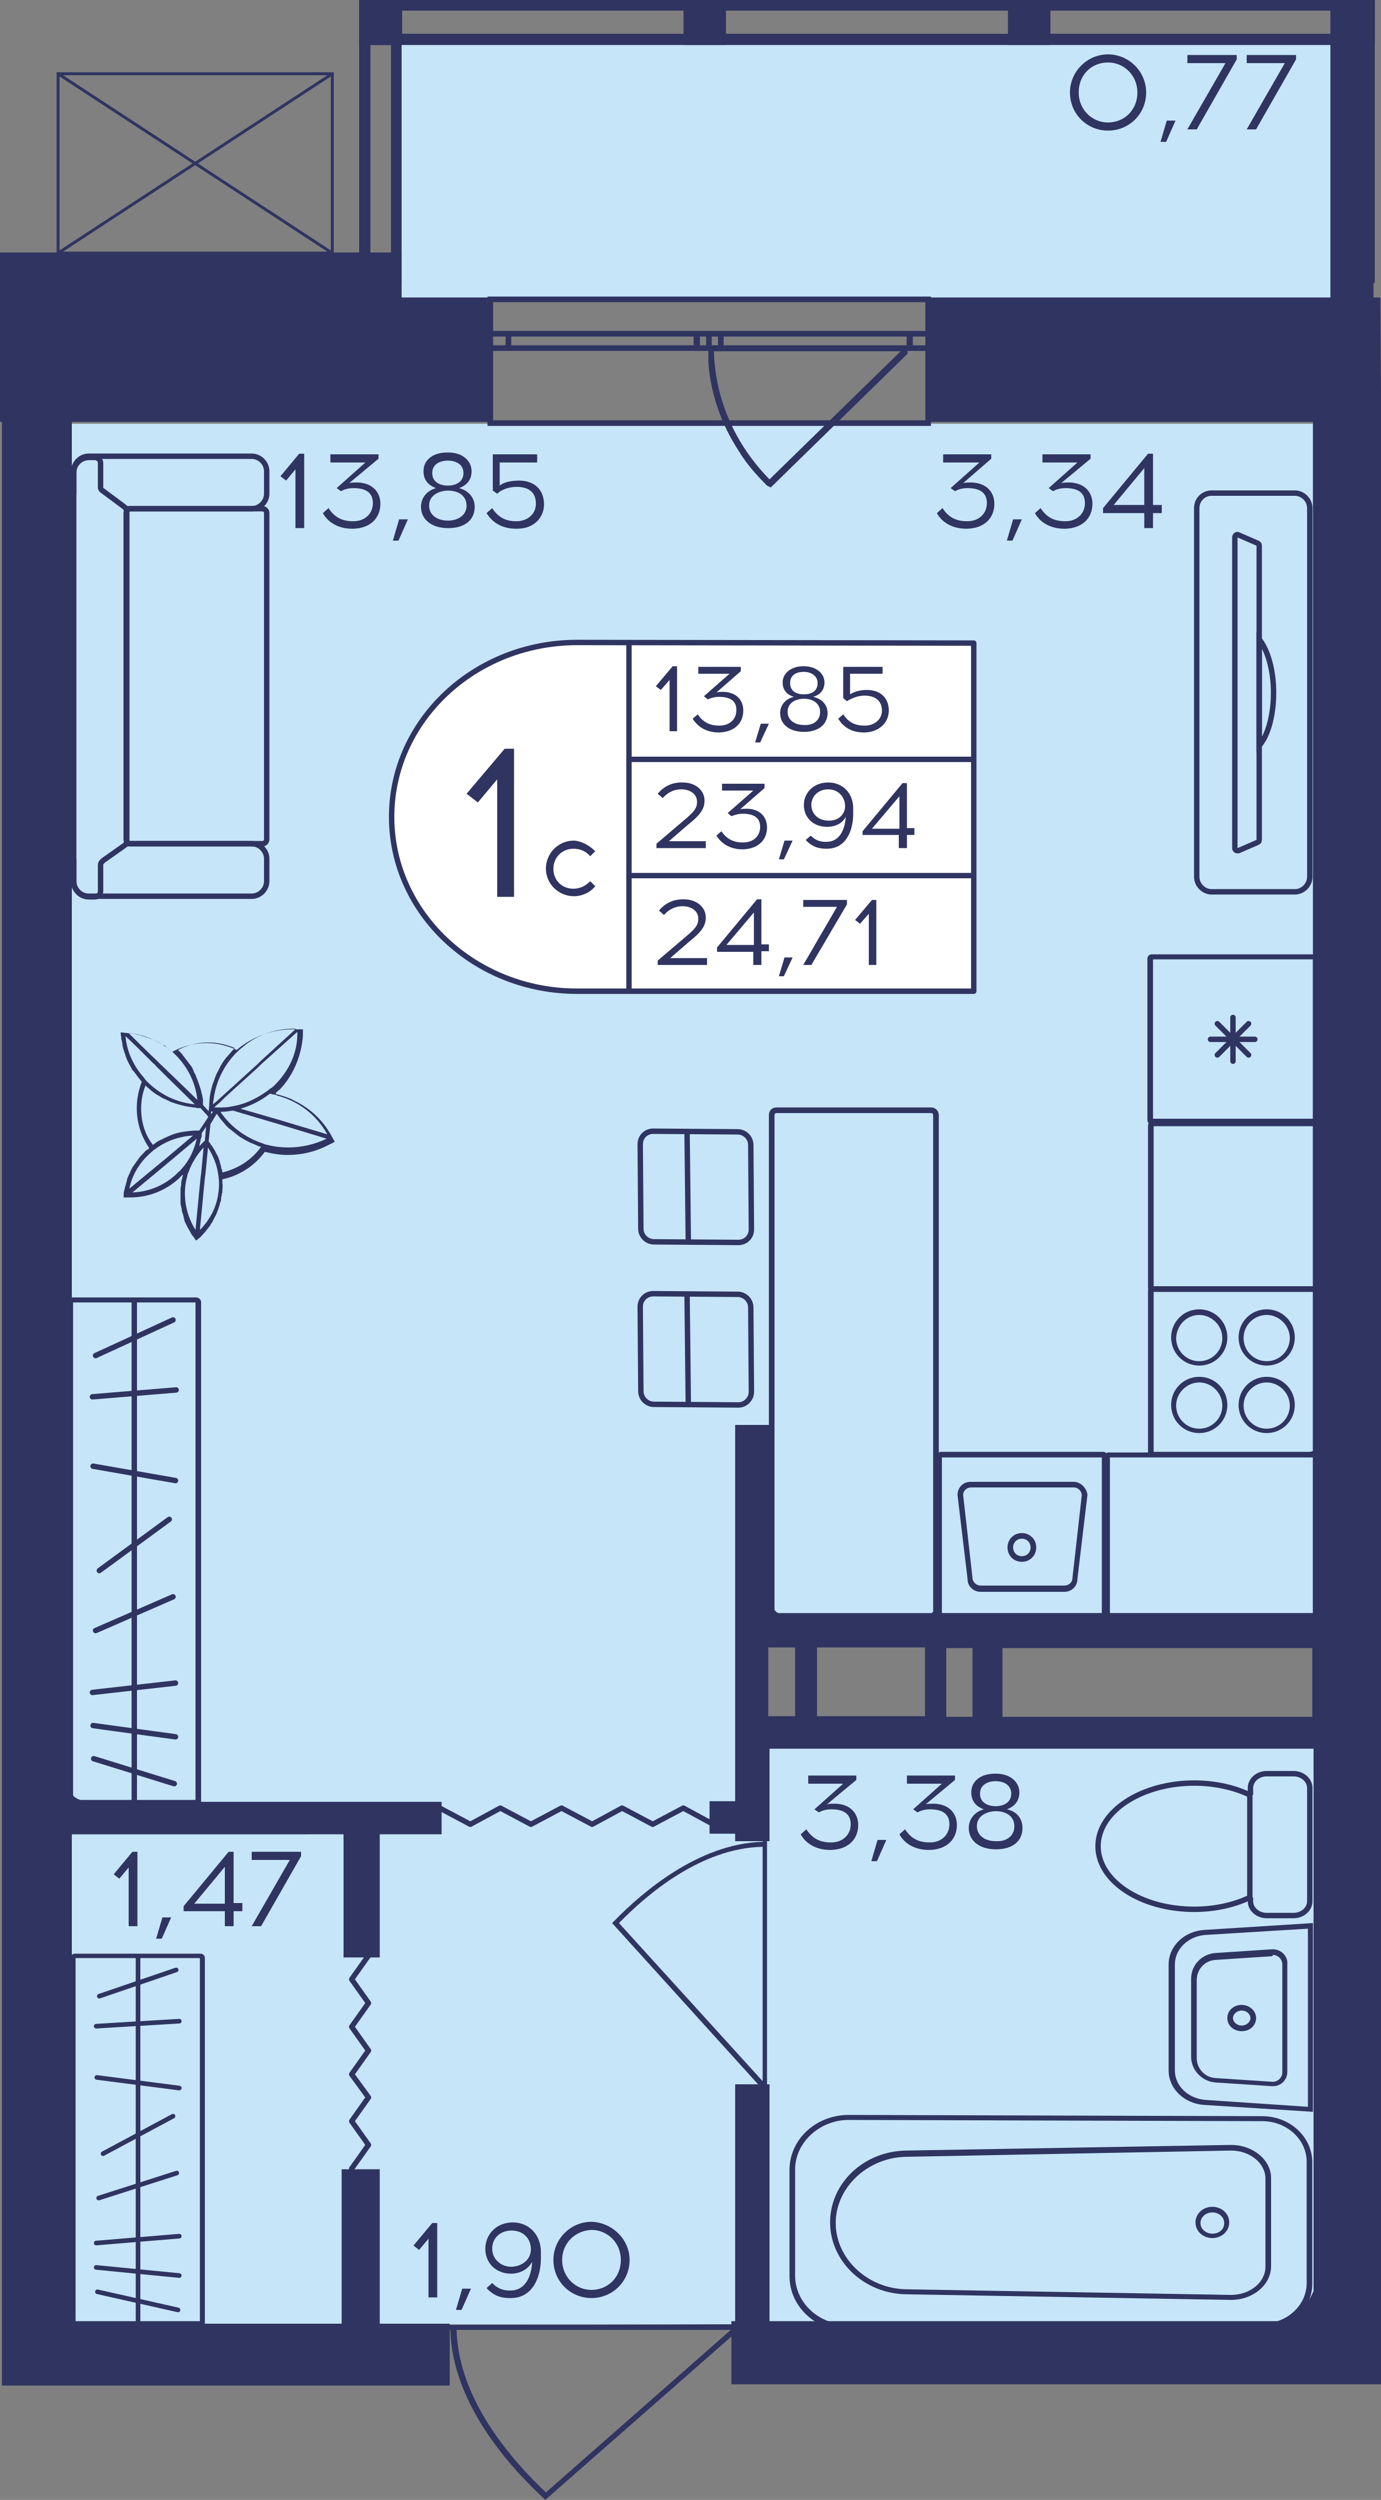 <?xml version="1.0" encoding="utf-8"?>
<!-- Generator: Adobe Illustrator 22.1.0, SVG Export Plug-In . SVG Version: 6.00 Build 0)  -->
<svg version="1.1" id="Слой_1" xmlns="http://www.w3.org/2000/svg" xmlns:xlink="http://www.w3.org/1999/xlink" x="0px" y="0px"
	 viewBox="0 0 221.1 400" style="enable-background:new 0 0 221.1 400;" xml:space="preserve">
<rect x="0" y="0" width="221.1" height="400" fill="#808080" stroke="none"/>
<rect x="63.3" y="6.4" style="fill:#C7E5F8;" width="152.5" height="41.5"/>
<path style="fill:#C7E5F8;" d="M2.2,67.8h209.1c0,64,0,128,0,192.1c-30.3,0.3-60.6,0.5-90.9,0.8c0,6.1,0,12.1,0,18.2
	c30.3-0.6,60.6-1.3,90.9-1.9c0,31.6,0,63.2,0,94.9c-69.7,0-139.4,0-209.1,0V67.8z"/>
<g>
	
		<rect x="213.3" y="0" transform="matrix(-1 -3.219960e-07 3.219960e-07 -1 433.419 7.19)" style="fill:#2F3461;" width="6.8" height="7.2"/>
	
		<rect x="57.5" y="0" transform="matrix(-1 -3.219960e-07 3.219960e-07 -1 121.883 7.19)" style="fill:#2F3461;" width="6.8" height="7.2"/>
	
		<rect x="109.5" y="0" transform="matrix(-1 -3.219960e-07 3.219960e-07 -1 225.728 7.19)" style="fill:#2F3461;" width="6.8" height="7.2"/>
	
		<rect x="161.4" y="0" transform="matrix(-1 -3.219965e-07 3.219965e-07 -1 329.574 7.19)" style="fill:#2F3461;" width="6.8" height="7.2"/>
	<g>
		<path style="fill:#2F3461;" d="M215,1.7l3.3,0l0,41.9l-3.3,0L215,1.7 M213.3,0l0,45.3l6.8,0l0-45.3L213.3,0L213.3,0z"/>
	</g>
	<g>
		<path style="fill:#2F3461;" d="M62.6,1.7l0,41.9h-3.3V1.7H62.6 M64.3,0h-6.8l0,45.3h6.8L64.3,0L64.3,0z"/>
	</g>
	<g>
		<path style="fill:#2F3461;" d="M59.3,1.7l159.1,0v3.7l-159.1,0V1.7 M57.5,0v7.2l162.6,0V0L57.5,0L57.5,0z"/>
	</g>
</g>
<g>
	<path style="fill:none;stroke:#2F3461;stroke-width:0.896;stroke-miterlimit:10;" d="M78.5,47.9h70.1v19.8H78.5V47.9z M148.6,47.9
		H78.5 M148.6,67.7H78.5 M148.6,53.4h-2.9v2.3h2.9V53.4z M113.5,55.7h1.9v-2.3h-1.9V55.7z M145.6,53.4l-30.2,0v2.3h30.2V53.4z
		 M113.5,53.4h-2v2.3h2V53.4z M78.5,55.7h2.9v-2.3h-2.9V55.7z M111.5,53.4H81.4v2.3l30.2,0V53.4z M148.6,53.4h-2.9 M145.6,53.4v2.3
		 M145.6,55.7h2.9 M113.5,55.7h1.9 M115.4,55.7v-2.3 M115.4,53.4h-1.9 M145.6,53.4l-30.2,0 M115.4,55.7h30.2 M113.5,53.4h-2
		 M111.5,53.4v2.3 M111.5,55.7h2 M78.5,55.7h2.9 M81.4,55.7v-2.3 M81.4,53.4h-2.9 M111.5,53.4H81.4 M81.4,55.7l30.2,0"/>
</g>
<path style="fill:#2F3461;" d="M122.8,77.7c-1.7-1.7-3.3-3.5-4.5-5.5c-4.6-7-4.9-13.6-4.9-14.9c0-0.8,0-1.5,0-2c0.3,0,0.6,0,0.9,0
	h30.9l0.1-0.1c0,0.5,0,1,0,1.4l-21.9,21.4L122.8,77.7z M144.2,56.2h-29.9c0.2,7.7,3.4,14.9,8.9,20.5L144.2,56.2z"/>
<g>
	<rect x="9.3" y="11.8" style="fill:none;stroke:#2F3461;stroke-width:0.471;stroke-miterlimit:10;" width="43.9" height="28.7"/>
	<line style="fill:none;stroke:#2F3461;stroke-width:0.471;stroke-miterlimit:10;" x1="9.3" y1="40.5" x2="53.2" y2="11.8"/>
	<line style="fill:none;stroke:#2F3461;stroke-width:0.471;stroke-miterlimit:10;" x1="9.3" y1="11.8" x2="53.2" y2="40.5"/>
</g>
<path style="fill:#2F3461;" d="M72,372c0,0.3,0,0.5,0,0.8h0.1c0.3,11.7,9.4,21.8,14.9,26.9l0.3,0.3l31-27.2h0.2c0-0.3,0-0.6,0-0.9
	C103,372,87.5,372,72,372z M117,372.8l-29.6,26c-5.4-5.1-14-14.8-14.3-26L117,372.8z"/>
<path style="fill:#2F3461;" d="M122.8,294.6c-0.2,0-0.4,0-0.7,0v0.1c-10.3,0.3-19.3,8.1-23.8,12.7l-0.3,0.3l24,26.5v0.2
	c0.3,0,0.5,0,0.8,0C122.8,321.1,122.8,307.8,122.8,294.6z M122.1,333l-23-25.3c4.5-4.6,13.1-12,23-12.2L122.1,333z"/>
<polyline style="fill:none;stroke:#2F3461;stroke-width:0.851;stroke-linecap:round;stroke-linejoin:round;stroke-miterlimit:10;" points="
	56.3,347 59,343.2 56.3,339.4 59,335.6 56.3,331.9 59,328.1 56.3,324.3 59,320.5 56.3,316.7 59,312.9 "/>
<polyline style="fill:none;stroke:#2F3461;stroke-width:0.851;stroke-linecap:round;stroke-linejoin:round;stroke-miterlimit:10;" points="
	114.2,291.9 109.4,289.3 104.5,291.9 99.6,289.3 94.8,291.9 89.9,289.3 85,291.9 80.1,289.3 75.3,291.9 70.4,289.3 "/>
<g>
	<g>
		<path style="fill:#2F3461;" d="M135.7,339.2l66.4,0.2c3.9,0,7.1,2.9,7.1,6.5v19.4c0,3.6-3.2,6.5-7.1,6.5l-66.4,0.2
			c-4.7-0.1-8.4-3.6-8.4-7.9v-17C127.3,342.9,131.1,339.3,135.7,339.2 M135.7,338.4c-5.2,0.1-9.3,4-9.3,8.8v17
			c0,4.8,4.1,8.7,9.3,8.8l66.4-0.2c4.4,0,8-3.3,8-7.4V346c0-4.1-3.6-7.4-8-7.4L135.7,338.4L135.7,338.4z"/>
	</g>
	<g>
		<path style="fill:#2F3461;" d="M197.1,344.1c3,0,5.5,2,5.5,4.5v14.1c0,2.5-2.5,4.5-5.5,4.5l-52-0.9c-6.2-0.1-11.3-4.9-11.3-10.6
			c0-5.7,5.1-10.5,11.3-10.6L197.1,344.1 M197.1,343.2l-52,0.9c-6.8,0.1-12.2,5.2-12.2,11.5v0c0,6.2,5.4,11.4,12.2,11.5l52,0.9
			c3.5,0,6.4-2.4,6.4-5.4v-14.1C203.5,345.6,200.6,343.2,197.1,343.2L197.1,343.2z"/>
	</g>
	<g>
		<path style="fill:#2F3461;" d="M194.1,354c1,0,1.9,0.7,1.9,1.7s-0.8,1.7-1.9,1.7c-1,0-1.9-0.7-1.9-1.7S193.1,354,194.1,354
			 M194.1,353.1c-1.5,0-2.7,1.1-2.7,2.5s1.2,2.5,2.7,2.5c1.5,0,2.7-1.1,2.7-2.5S195.6,353.1,194.1,353.1L194.1,353.1z"/>
	</g>
</g>
<g>
	<g>
		<path style="fill:#2F3461;" d="M198.8,321.7c0.8,0,1.4,0.6,1.4,1.2s-0.6,1.2-1.4,1.2s-1.4-0.6-1.4-1.2S198,321.7,198.8,321.7
			 M198.8,320.8c-1.3,0-2.3,0.9-2.3,2.1s1,2.1,2.3,2.1c1.3,0,2.3-0.9,2.3-2.1S200,320.8,198.8,320.8L198.8,320.8z"/>
	</g>
	<g>
		<path style="fill:#2F3461;" d="M209.4,308.6v28.5l-16.4-1.1c-2.7-0.2-4.9-2.2-4.9-4.7v-17c0-2.4,2.1-4.5,4.9-4.7L209.4,308.6
			 M210.2,307.7l-17.4,1.1c-3.2,0.2-5.7,2.6-5.7,5.5v17c0,2.9,2.5,5.3,5.7,5.5l17.4,1.1V307.7L210.2,307.7z"/>
	</g>
	<g>
		<path style="fill:#2F3461;" d="M203.8,312.8c0.8,0,1.5,0.7,1.5,1.5v17.3c0,0.8-0.7,1.5-1.5,1.5c0,0-0.1,0-0.1,0l-9.1-0.6
			c-1.7-0.1-3-1.5-3-3.2v-12.5c0-1.7,1.3-3.1,3-3.2l9.1-0.6C203.8,312.8,203.8,312.8,203.8,312.8 M203.8,311.9c-0.1,0-0.1,0-0.2,0
			l-9.1,0.6c-2.1,0.2-3.8,1.9-3.8,4.1v12.5c0,2.1,1.7,3.9,3.8,4.1l9.1,0.6c0.1,0,0.1,0,0.2,0c1.3,0,2.3-1,2.3-2.3v-17.3
			C206.2,313,205.1,311.9,203.8,311.9L203.8,311.9z"/>
	</g>
</g>
<g>
	<g>
		<path style="fill:none;stroke:#2F3461;stroke-width:0.865;stroke-miterlimit:10;" d="M200.2,303.6v0.6c0,1.3,1.2,2.3,2.6,2.3h4.3
			c1.4,0,2.6-1,2.6-2.3v-18.1c0-1.3-1.2-2.3-2.6-2.3h-4.3c-1.4,0-2.6,1-2.6,2.3v1.1"/>
	</g>
	<g>
		<path style="fill:none;stroke:#2F3461;stroke-width:0.865;stroke-miterlimit:10;" d="M175.8,295.4c0,5.6,6.9,10.1,15.4,10.1
			c3.3,0,6.4-0.7,8.9-1.9v-16.4c-2.5-1.2-5.6-1.9-8.9-1.9C182.8,285.3,175.8,289.8,175.8,295.4z"/>
	</g>
</g>
<g>
	<path style="fill:#2F3461;" d="M210.2,180.2v25.6h-25.5v-25.6H210.2 M210.3,179.4h-25.8c-0.4,0-0.7,0.3-0.7,0.7V206
		c0,0.4,0.3,0.7,0.7,0.7h25.8c0.4,0,0.7-0.3,0.7-0.7v-25.9C211,179.7,210.7,179.4,210.3,179.4L210.3,179.4z"/>
</g>
<g>
	<path style="fill:#2F3461;" d="M210.2,233.2v25.5h-32.5v-25.5H210.2 M210.4,232.4h-32.9c-0.4,0-0.7,0.3-0.7,0.7v25.9
		c0,0.4,0.3,0.7,0.7,0.7h32.9c0.4,0,0.7-0.3,0.7-0.7V233C211,232.7,210.7,232.4,210.4,232.4L210.4,232.4z"/>
</g>
<g>
	<path style="fill:#2F3461;" d="M149.1,178.1c0.2,0,0.3,0.2,0.3,0.3v80c0,0.2-0.2,0.3-0.3,0.3h-24.8c-0.2,0-0.3-0.2-0.3-0.3v-80
		c0-0.2,0.2-0.3,0.3-0.3H149.1 M149.1,177.2h-24.8c-0.7,0-1.2,0.5-1.2,1.2v80c0,0.7,0.5,1.2,1.2,1.2h24.8c0.7,0,1.2-0.5,1.2-1.2v-80
		C150.3,177.8,149.8,177.2,149.1,177.2L149.1,177.2z"/>
</g>
<g>
	<g>
		<path style="fill:#2F3461;" d="M176.4,233.2l0,25.5l-25.6,0l0-25.5H176.4 M176.6,232.3h-25.9c-0.4,0-0.7,0.3-0.7,0.7l0,25.8
			c0,0.4,0.3,0.7,0.7,0.7l25.9,0c0.4,0,0.7-0.3,0.7-0.7l0-25.8C177.3,232.6,177,232.3,176.6,232.3L176.6,232.3z"/>
	</g>
	<g>
		<path style="fill:#2F3461;" d="M171.9,238c0.7,0,1.2,0.5,1.3,1.2l-1.5,13.3l0,0v0c0,0.7-0.6,1.2-1.3,1.2h-13.4
			c-0.7,0-1.3-0.6-1.3-1.2v0l0,0l-1.5-13.3c0-0.7,0.6-1.2,1.3-1.2H171.9 M171.9,237.1h-16.5c-1.2,0-2.1,0.9-2.1,2.1l1.6,13.4
			c0,1.2,0.9,2.1,2.1,2.1h13.4c1.2,0,2.1-0.9,2.1-2.1l1.6-13.4C174,238.1,173,237.1,171.9,237.1L171.9,237.1z"/>
	</g>
	<g>
		<path style="fill:#2F3461;" d="M163.6,246.2c0.8,0,1.4,0.6,1.4,1.4s-0.6,1.4-1.4,1.4s-1.4-0.6-1.4-1.4S162.8,246.2,163.6,246.2
			 M163.6,245.3c-1.3,0-2.3,1-2.3,2.3c0,1.3,1,2.3,2.3,2.3c1.3,0,2.3-1,2.3-2.3C165.9,246.3,164.9,245.3,163.6,245.3L163.6,245.3z"
			/>
	</g>
</g>
<g>
	<g>
		<path style="fill:#2F3461;" d="M210.2,206.7v25.6h-25.5v-25.6H210.2 M210.3,205.8h-25.8c-0.4,0-0.7,0.3-0.7,0.7v25.9
			c0,0.4,0.3,0.7,0.7,0.7h25.8c0.4,0,0.7-0.3,0.7-0.7v-25.9C211,206.1,210.7,205.8,210.3,205.8L210.3,205.8z"/>
	</g>
	<g>
		<g>
			<path style="fill:#2F3461;" d="M202.8,210.4c2,0,3.7,1.7,3.7,3.7c0,2-1.6,3.7-3.7,3.7s-3.7-1.7-3.7-3.7
				C199.1,212,200.8,210.4,202.8,210.4 M202.8,209.5c-2.5,0-4.5,2-4.5,4.5s2,4.5,4.5,4.5s4.5-2,4.5-4.5S205.3,209.5,202.8,209.5
				L202.8,209.5z"/>
		</g>
		<g>
			<path style="fill:#2F3461;" d="M192,221.2c2,0,3.7,1.7,3.7,3.7s-1.6,3.7-3.7,3.7s-3.7-1.7-3.7-3.7S190,221.2,192,221.2
				 M192,220.3c-2.5,0-4.5,2-4.5,4.5s2,4.5,4.5,4.5c2.5,0,4.5-2,4.5-4.5S194.5,220.3,192,220.3L192,220.3z"/>
		</g>
		<g>
			<path style="fill:#2F3461;" d="M202.8,221.2c2,0,3.7,1.7,3.7,3.7s-1.6,3.7-3.7,3.7s-3.7-1.7-3.7-3.7S200.8,221.2,202.8,221.2
				 M202.8,220.3c-2.5,0-4.5,2-4.5,4.5s2,4.5,4.5,4.5s4.5-2,4.5-4.5S205.3,220.3,202.8,220.3L202.8,220.3z"/>
		</g>
		<g>
			<path style="fill:#2F3461;" d="M192,210.4c2,0,3.7,1.7,3.7,3.7c0,2-1.6,3.7-3.7,3.7s-3.7-1.7-3.7-3.7
				C188.4,212,190,210.4,192,210.4 M192,209.5c-2.5,0-4.5,2-4.5,4.5s2,4.5,4.5,4.5c2.5,0,4.5-2,4.5-4.5S194.5,209.5,192,209.5
				L192,209.5z"/>
		</g>
	</g>
</g>
<g>
	<g>
		<path style="fill:#2F3461;" d="M210.2,153.6V179h-25.6v-25.5H210.2 M210.3,152.7h-25.9c-0.4,0-0.7,0.3-0.7,0.7v25.8
			c0,0.4,0.3,0.7,0.7,0.7h25.9c0.4,0,0.7-0.3,0.7-0.7v-25.8C211,153,210.7,152.7,210.3,152.7L210.3,152.7z"/>
	</g>
	<g>
		
			<line style="fill:none;stroke:#2F3461;stroke-width:0.865;stroke-linecap:round;stroke-miterlimit:10;" x1="197.4" y1="169.8" x2="197.4" y2="162.8"/>
		
			<line style="fill:none;stroke:#2F3461;stroke-width:0.865;stroke-linecap:round;stroke-miterlimit:10;" x1="199.9" y1="168.8" x2="194.9" y2="163.8"/>
		
			<line style="fill:none;stroke:#2F3461;stroke-width:0.865;stroke-linecap:round;stroke-miterlimit:10;" x1="200.9" y1="166.3" x2="193.8" y2="166.3"/>
		
			<line style="fill:none;stroke:#2F3461;stroke-width:0.865;stroke-linecap:round;stroke-miterlimit:10;" x1="199.9" y1="163.8" x2="194.9" y2="168.8"/>
	</g>
</g>
<g>
	<path style="fill:none;stroke:#2F3461;stroke-width:0.865;stroke-miterlimit:10;" d="M207.3,78.9h-13.3c-1.4,0-2.4,1.1-2.4,2.4v59
		c0,1.3,1.1,2.4,2.4,2.4h13.3c1.3,0,2.4-1.1,2.4-2.4v-59C209.7,80,208.6,78.9,207.3,78.9z M201.6,134.4c0,0.2-0.1,0.3-0.3,0.4
		l-3,1.3c-0.3,0.1-0.6-0.1-0.6-0.4c0-2.1,0-8.7,0-16.4v-16.9c0-7.8,0-14.4,0-16.4c0-0.3,0.3-0.6,0.6-0.4l3,1.3
		c0.2,0.1,0.3,0.2,0.3,0.4V134.4z"/>
	<g>
		<path style="fill:none;stroke:#2F3461;stroke-width:0.865;stroke-miterlimit:10;" d="M203.9,110.8c0,3.7-0.9,6.9-2.3,8.5v-17
			C202.9,103.9,203.9,107.1,203.9,110.8z"/>
	</g>
</g>
<g>
	<path style="fill:none;stroke:#2F3461;stroke-width:0.865;stroke-miterlimit:10;" d="M11.8,137.4l0,3.6c0,1.3,1.1,2.4,2.4,2.4h1
		l25.1,0c1.3,0,2.4-1.1,2.4-2.4v-3.6c0-1.3-1.1-2.4-2.4-2.4H20.1"/>
	<path style="fill:none;stroke:#2F3461;stroke-width:0.865;stroke-miterlimit:10;" d="M11.8,79l0-3.6c0-1.3,1.1-2.4,2.4-2.4h1
		l25.1,0c1.3,0,2.4,1.1,2.4,2.4V79c0,1.3-1.1,2.4-2.4,2.4l-20.1,0"/>
	<path style="fill:none;stroke:#2F3461;stroke-width:0.865;stroke-miterlimit:10;" d="M42.7,82.1l0,52.2c0,0.4-0.3,0.7-0.7,0.7H20.9
		c-0.4,0-0.7-0.3-0.7-0.7l0-52.2c0-0.4,0.3-0.7,0.7-0.7l21.1,0C42.4,81.4,42.7,81.7,42.7,82.1z"/>
	<path style="fill:none;stroke:#2F3461;stroke-width:0.865;stroke-miterlimit:10;" d="M16.4,78.5l3.5,2.6c0.2,0.2,0.4,0.4,0.4,0.7
		l0,52.8c0,0.3-0.1,0.5-0.4,0.7l-3.4,2.4c-0.2,0.2-0.4,0.4-0.4,0.7l0,4.2c0,0.5-0.4,0.9-0.9,0.9h-1c-1.3,0-2.4-1.1-2.4-2.4l0-65.5
		c0-1.3,1.1-2.4,2.4-2.4h1c0.5,0,0.9,0.4,0.9,0.9l0,4C16.1,78.1,16.2,78.4,16.4,78.5z"/>
</g>
<path style="fill:#2F3461;" d="M19.4,165.9c0,0.2,0,0.4,0.1,0.6c0,0.2,0.1,0.4,0.1,0.6c0,0,0,0.1,0,0.1c0,0.2,0.1,0.3,0.1,0.5
	c0.1,0.3,0.2,0.6,0.3,0.9c0.1,0.2,0.1,0.4,0.2,0.6c0.1,0.2,0.1,0.3,0.2,0.5c0.1,0.2,0.2,0.4,0.3,0.6c0.2,0.3,0.3,0.6,0.5,0.9
	c0,0.1,0.1,0.1,0.2,0.2c0.1,0.1,0.2,0.3,0.3,0.4c0.1,0.1,0.2,0.3,0.3,0.4c0.2,0.3,0.5,0.6,0.7,0.9c-0.5,1.3-0.8,2.7-0.8,4.2
	c0,2.4,0.7,4.5,2,6.4c0,0-0.1,0-0.1,0.1c0,0,0,0.1-0.1,0.1c-0.1,0-0.1,0.1-0.2,0.1c-0.3,0.2-0.5,0.5-0.8,0.8
	c-0.2,0.2-0.4,0.4-0.5,0.6c0,0,0,0,0,0c-0.1,0.1-0.2,0.3-0.3,0.4c-0.2,0.3-0.5,0.7-0.7,1c-0.1,0.2-0.2,0.4-0.3,0.6
	c-0.1,0.3-0.3,0.6-0.4,0.9c-0.1,0.2-0.2,0.5-0.2,0.7c-0.1,0.2-0.1,0.4-0.2,0.7c-0.1,0.2-0.1,0.5-0.2,0.7c0,0.2-0.1,0.4-0.1,0.6
	c0,0,0,0,0,0.1c0,0.1,0,0.1,0,0.2v0c0,0,0,0.1,0,0.1c0,0.1,0,0.1,0,0.2c0.3,0,0.6,0,1,0c3,0,5.7-1.1,7.8-3c0.2-0.2,0.4-0.4,0.6-0.6
	c0,0,0.1,0,0.1,0c-0.1,0.3-0.1,0.5-0.2,0.8c-0.1,0.3-0.1,0.5-0.1,0.8c0,0.2-0.1,0.4-0.1,0.7c0,0.2,0,0.4,0,0.6c0,0.1,0,0.1,0,0.1
	c0,0.1,0,0.1,0,0.2c0,0.1,0,0.2,0,0.3c0,0.1,0,0.2,0,0.3c0,0.2,0,0.4,0,0.6c0,0.2,0,0.4,0.1,0.6c0,0.2,0.1,0.4,0.1,0.6
	c0,0.2,0.1,0.5,0.2,0.7c0,0.1,0.1,0.3,0.1,0.4c0,0,0,0,0,0.1c0,0.1,0.1,0.2,0.1,0.3c0,0,0,0,0,0.1c0,0.1,0.1,0.3,0.2,0.5
	c0,0.1,0.1,0.2,0.1,0.2c0.1,0.2,0.2,0.4,0.3,0.6c0,0,0,0,0,0c0.1,0.2,0.2,0.3,0.3,0.5c0,0.1,0.1,0.1,0.1,0.2
	c0.1,0.2,0.2,0.4,0.4,0.6c0.2,0.2,0.3,0.5,0.5,0.7c0.2-0.1,0.3-0.3,0.5-0.4c0.2-0.1,0.3-0.3,0.5-0.5c0.4-0.4,0.7-0.8,1-1.2
	c0.2-0.2,0.3-0.4,0.4-0.6c0.2-0.2,0.3-0.5,0.4-0.7c0.1-0.1,0.1-0.2,0.2-0.4c0.1-0.1,0.1-0.2,0.2-0.3c0.1-0.3,0.2-0.6,0.3-0.8
	c0.1-0.2,0.1-0.4,0.2-0.6c0.1-0.2,0.1-0.5,0.2-0.7c0.1-0.2,0.1-0.4,0.1-0.6c0-0.1,0-0.2,0.1-0.4c0-0.2,0-0.3,0.1-0.5
	c0,0,0-0.1,0-0.1c0-0.5,0.1-1,0-1.4c0-0.1,0-0.2,0-0.3c0-0.1,0-0.2,0-0.3c2.8-0.6,5.2-2.2,6.8-4.4c1.2,0.3,2.4,0.5,3.7,0.5
	c2.2,0,4.4-0.5,6.5-1.6l1-0.5l-0.5-0.9c-1.4-2.6-3.5-4.5-6-5.7c-0.5-0.3-1.1-0.5-1.7-0.7c-0.4-0.1-0.8-0.3-1.2-0.3
	c0-0.1,0-0.2-0.1-0.2c0.1,0,0.1-0.1,0.1-0.1c0.2-0.1,0.3-0.3,0.5-0.4c0.1-0.1,0.2-0.1,0.2-0.2c0.4-0.4,0.7-0.8,1-1.2
	c1.5-2.1,2.4-4.6,2.6-7.3l0-1l-1,0c-0.2,0-0.4,0-0.6,0c-3.4,0-6.5,1.2-9,3.3c-1.5-0.7-3.1-1.1-4.8-1.1c-2,0-3.9,0.5-5.5,1.4
	c-0.2-0.2-0.4-0.3-0.6-0.5c-0.2-0.1-0.3-0.2-0.5-0.4c-0.1-0.1-0.2-0.2-0.4-0.2c-0.1-0.1-0.2-0.1-0.3-0.2c-0.6-0.4-1.3-0.7-2-0.9
	c-0.1-0.1-0.2-0.1-0.3-0.1c-0.1,0-0.2-0.1-0.3-0.1c-0.2-0.1-0.4-0.1-0.6-0.2c-0.2-0.1-0.5-0.1-0.8-0.2c-0.1,0-0.2,0-0.3-0.1
	c-0.1,0-0.1,0-0.2,0c-0.3,0-0.6-0.1-0.8-0.1c-0.4,0-0.8-0.1-1.1-0.1C19.3,165,19.3,165.4,19.4,165.9z M20.1,165.8
	c0.9,0.8,2.6,2.5,4.5,4.4c0.2,0.1,0.3,0.3,0.5,0.5c2.4,2.4,5,4.9,6.1,6c-3-0.3-5.6-1.6-7.6-3.6c-0.2-0.2-0.4-0.4-0.5-0.6
	C21.4,170.6,20.3,168.3,20.1,165.8z M22.6,177.4c0-1.3,0.2-2.5,0.7-3.7c0.3,0.3,0.6,0.5,0.9,0.8c0.3,0.2,0.6,0.5,1,0.7
	c0.3,0.2,0.7,0.4,1,0.6c0,0,0.1,0,0.1,0c0.3,0.2,0.7,0.3,1,0.5c0.2,0.1,0.4,0.1,0.6,0.2c0.2,0.1,0.4,0.1,0.6,0.2
	c0.4,0.1,0.8,0.2,1.2,0.3c0.2,0,0.4,0.1,0.6,0.1c0.2,0,0.5,0.1,0.7,0.1c0.2,0,0.3,0,0.5,0.1c0,0,0.1,0,0.1,0c0.2,0,0.3,0,0.5,0h0
	l1.1,1.2c0,0,0.1,0.1,0.1,0.1l0,0.2l-1.4,2.1c-0.1,0-0.2,0-0.4,0c-0.7,0-1.5,0.1-2.2,0.2c-0.7,0.1-1.4,0.3-2.1,0.6
	c-0.7,0.3-1.3,0.6-1.9,0.9c-0.3,0.2-0.6,0.4-0.8,0.6C23.2,181.6,22.6,179.5,22.6,177.4z M34.1,177.9l-0.3,0.4l0-0.5L34.1,177.9z
	 M32,182.9C32,182.9,32,182.9,32,182.9c0.1-0.3,0.1-0.6,0.2-0.8c0.1-0.2,0.1-0.5,0.1-0.8v0l0.7-1l-0.2,2.2c-0.3,0.3-0.6,0.6-0.9,0.9
	C31.9,183.3,32,183.1,32,182.9z M24.3,184.3c0.2-0.2,0.3-0.3,0.5-0.4c1.7-1.3,3.9-2.1,6.1-2.2l-4.5,3.8l-0.5,0.4l-5.2,4.3
	C21.2,187.8,22.5,185.8,24.3,184.3z M21.2,190.8l5.3-4.4l0.6-0.5l4.4-3.7c-0.4,1.8-1.2,3.5-2.4,4.8c-0.2,0.2-0.3,0.4-0.5,0.5
	C26.7,189.5,24,190.7,21.2,190.8z M30,188.1c0-0.2,0.1-0.4,0.2-0.6c0.5-1.4,1.3-2.7,2.4-3.9l-0.4,4.2l-0.1,0.7l-0.8,8.3
	C29.6,194.1,29.2,190.9,30,188.1z M35,190.5c-0.2,2.4-1.3,4.6-3,6.3l0.8-8.3l0.1-0.7l0.4-4.2c0.8,1.3,1.4,2.7,1.6,4.1
	c0,0.2,0.1,0.4,0.1,0.7C35.1,189.1,35.1,189.8,35,190.5z M35.6,187.6c0-0.3-0.1-0.5-0.2-0.8c0-0.2-0.1-0.4-0.1-0.5
	c-0.1-0.2-0.1-0.5-0.2-0.7c-0.1-0.3-0.2-0.6-0.4-0.9c-0.1-0.2-0.2-0.4-0.3-0.6c0,0,0,0,0,0s0,0,0,0c-0.1-0.1-0.1-0.2-0.2-0.3
	c-0.1-0.2-0.2-0.4-0.4-0.6c-0.1-0.2-0.3-0.4-0.4-0.6l0.3-2.8c0,0,0.1,0,0.1-0.1l0.9-1.5c0.3,0.4,0.6,0.9,1,1.3
	c0.2,0.2,0.4,0.5,0.6,0.7c0.2,0.2,0.4,0.4,0.7,0.6c0,0,0,0,0,0c0.5,0.4,1,0.8,1.4,1.1c0.5,0.3,1,0.6,1.6,0.9c0.5,0.2,1,0.4,1.4,0.6
	c0.1,0,0.2,0.1,0.4,0.1C40.3,185.6,38.1,187,35.6,187.6z M46.2,183.6c-1.1,0-2.2-0.1-3.3-0.4c-0.2,0-0.5-0.1-0.7-0.2
	c-2.8-0.9-5.3-2.7-6.9-5.1c0.7,0,1.3-0.1,2-0.2l6.4,1.9l0.7,0.2l7.9,2.4C50.4,183.1,48.3,183.6,46.2,183.6z M44.4,175.3
	c3.4,0.9,6.3,3.1,8,6.2l-8-2.4l-0.7-0.2l-5.2-1.5c1.7-0.5,3.3-1.3,4.7-2.4c0.1,0,0.2,0,0.4,0.1C43.9,175.1,44.2,175.2,44.4,175.3z
	 M44,173.6c-0.2,0.2-0.4,0.4-0.6,0.5c-0.1,0.1-0.2,0.1-0.3,0.2c-0.2,0.2-0.5,0.4-0.8,0.6c-1.5,1-3.2,1.8-5,2.1c0,0,0,0,0,0
	c-0.5,0.1-1.1,0.2-1.7,0.2c-0.3,0-0.5,0-0.8,0h-0.1h-1.4c-0.1,0,1.1,0,1,0l0.3-0.3l0,0l0.6-0.5l0.7-0.7l1.2-1.1h0l4.2-3.8l0.5-0.5
	l5.8-5.2C47.7,168.5,46.2,171.4,44,173.6z M47,164.6c0.1,0,0.2,0,0.4,0l-5.7,5.2l-0.5,0.5l-5.4,4.9l-1.1,1l-0.6,0.5h0
	c0-0.2,0-0.5,0.1-0.7c0,0,0-0.1,0-0.1c0.4-3.1,1.9-5.9,4.1-7.9c0.2-0.2,0.4-0.3,0.6-0.5C41,165.7,43.9,164.6,47,164.6z M33.3,166.8
	c1.5,0,2.9,0.3,4.3,0.9c-0.2,0.2-0.3,0.3-0.4,0.4c-0.4,0.5-0.8,0.9-1.2,1.4c0,0,0,0,0,0c-0.2,0.3-0.5,0.7-0.7,1.1
	c-0.1,0.2-0.2,0.4-0.3,0.6c-0.3,0.5-0.5,1-0.7,1.6c-0.1,0.3-0.2,0.5-0.3,0.8c-0.1,0.4-0.2,0.8-0.3,1.2c-0.1,0.6-0.2,1.3-0.2,2l0,0.1
	l-0.1,0.9l-0.9-1c0-0.2,0-0.4,0-0.5c0-0.1,0-0.2,0-0.3c0-0.2-0.1-0.4-0.1-0.6c-0.1-0.4-0.2-0.8-0.3-1.2c-0.1-0.2-0.1-0.4-0.2-0.6
	c-0.2-0.6-0.4-1.1-0.6-1.6c0-0.1-0.1-0.1-0.1-0.2c-0.1-0.2-0.2-0.3-0.2-0.5c-0.1-0.1-0.1-0.2-0.2-0.4c-0.1-0.2-0.3-0.5-0.5-0.7
	c-0.1-0.1-0.2-0.3-0.3-0.4c-0.2-0.3-0.4-0.5-0.6-0.8c-0.1-0.1-0.2-0.2-0.2-0.3c-0.2-0.2-0.4-0.4-0.7-0.7l0,0
	C29.8,167.3,31.5,166.8,33.3,166.8z M27.1,167.9c0.2,0.1,0.4,0.3,0.6,0.5c2.1,1.9,3.6,4.6,3.9,7.6c-1.1-1.1-3.7-3.6-6.1-5.9
	l-0.5-0.5c-1.9-1.8-3.6-3.5-4.4-4.3C23,165.5,25.3,166.5,27.1,167.9z"/>
<g>
	<g>
		<g>
			<path style="fill:#2F3461;" d="M32,313.3v58.1l-19.9,0v-58.1H32 M32.1,312.6H12c-0.4,0-0.7,0.3-0.7,0.7v58.3
				c0,0.4,0.3,0.7,0.7,0.7l20.1,0c0.4,0,0.7-0.3,0.7-0.7v-58.3C32.8,312.9,32.5,312.6,32.1,312.6L32.1,312.6z"/>
		</g>
	</g>
	<line style="fill:none;stroke:#2F3461;stroke-width:0.739;stroke-miterlimit:10;" x1="22.1" y1="312.8" x2="22.1" y2="372"/>
	
		<line style="fill:none;stroke:#2F3461;stroke-width:0.739;stroke-linecap:round;stroke-miterlimit:10;" x1="28.7" y1="323.4" x2="15.4" y2="324.2"/>
	
		<line style="fill:none;stroke:#2F3461;stroke-width:0.739;stroke-linecap:round;stroke-miterlimit:10;" x1="28.7" y1="334.1" x2="15.5" y2="332.4"/>
	
		<line style="fill:none;stroke:#2F3461;stroke-width:0.739;stroke-linecap:round;stroke-miterlimit:10;" x1="28.5" y1="369.6" x2="15.6" y2="366.7"/>
	
		<line style="fill:none;stroke:#2F3461;stroke-width:0.739;stroke-linecap:round;stroke-miterlimit:10;" x1="27.7" y1="338.6" x2="16.5" y2="344.6"/>
	
		<line style="fill:none;stroke:#2F3461;stroke-width:0.739;stroke-linecap:round;stroke-miterlimit:10;" x1="28.3" y1="347.7" x2="15.8" y2="351.7"/>
	
		<line style="fill:none;stroke:#2F3461;stroke-width:0.739;stroke-linecap:round;stroke-miterlimit:10;" x1="28.7" y1="357.8" x2="15.4" y2="358.9"/>
	
		<line style="fill:none;stroke:#2F3461;stroke-width:0.739;stroke-linecap:round;stroke-miterlimit:10;" x1="28.7" y1="364.1" x2="15.4" y2="362.8"/>
	
		<line style="fill:none;stroke:#2F3461;stroke-width:0.739;stroke-linecap:round;stroke-miterlimit:10;" x1="28.2" y1="315.2" x2="15.9" y2="319.4"/>
</g>
<g>
	<g>
		<path style="fill:none;stroke:#2F3461;stroke-width:0.865;stroke-miterlimit:10;" d="M120.3,222.7l-0.1-13.5c0-1.2-1-2.1-2.1-2.1
			l-13.5-0.1c-1.2,0-2.1,0.9-2.1,2.1l0.1,13.5c0,1.2,1,2.1,2.1,2.1l13.5,0.1C119.4,224.8,120.3,223.8,120.3,222.7z"/>
		<line style="fill:none;stroke:#2F3461;stroke-width:0.865;stroke-miterlimit:10;" x1="110" y1="206.9" x2="110.2" y2="224.9"/>
	</g>
</g>
<g>
	<g>
		<path style="fill:none;stroke:#2F3461;stroke-width:0.865;stroke-miterlimit:10;" d="M120.3,196.7l-0.1-13.5c0-1.2-1-2.1-2.1-2.1
			l-13.5-0.1c-1.2,0-2.1,0.9-2.1,2.1l0.1,13.5c0,1.2,1,2.1,2.1,2.1l13.5,0.1C119.4,198.8,120.3,197.9,120.3,196.7z"/>
		<line style="fill:none;stroke:#2F3461;stroke-width:0.865;stroke-miterlimit:10;" x1="110" y1="180.9" x2="110.2" y2="198.9"/>
	</g>
</g>
<g>
	<g>
		<g>
			<path style="fill:#2F3461;" d="M31.3,208.4v79.6H11.7v-79.6H31.3 M31.4,207.6H11.6c-0.4,0-0.8,0.3-0.8,0.8v79.8
				c0,0.4,0.3,0.8,0.8,0.8h19.8c0.4,0,0.8-0.3,0.8-0.8v-79.8C32.2,207.9,31.8,207.6,31.4,207.6L31.4,207.6z"/>
		</g>
	</g>
	<line style="fill:none;stroke:#2F3461;stroke-width:0.865;stroke-miterlimit:10;" x1="21.5" y1="207.9" x2="21.5" y2="288.7"/>
	
		<line style="fill:none;stroke:#2F3461;stroke-width:0.865;stroke-linecap:round;stroke-miterlimit:10;" x1="28.2" y1="222.4" x2="14.8" y2="223.5"/>
	
		<line style="fill:none;stroke:#2F3461;stroke-width:0.865;stroke-linecap:round;stroke-miterlimit:10;" x1="28.1" y1="236.9" x2="14.9" y2="234.6"/>
	
		<line style="fill:none;stroke:#2F3461;stroke-width:0.865;stroke-linecap:round;stroke-miterlimit:10;" x1="27.9" y1="285.4" x2="15" y2="281.4"/>
	
		<line style="fill:none;stroke:#2F3461;stroke-width:0.865;stroke-linecap:round;stroke-miterlimit:10;" x1="27.1" y1="243.1" x2="15.9" y2="251.3"/>
	
		<line style="fill:none;stroke:#2F3461;stroke-width:0.865;stroke-linecap:round;stroke-miterlimit:10;" x1="27.7" y1="255.5" x2="15.3" y2="260.9"/>
	
		<line style="fill:none;stroke:#2F3461;stroke-width:0.865;stroke-linecap:round;stroke-miterlimit:10;" x1="28.1" y1="269.3" x2="14.8" y2="270.8"/>
	
		<line style="fill:none;stroke:#2F3461;stroke-width:0.865;stroke-linecap:round;stroke-miterlimit:10;" x1="28.1" y1="277.9" x2="14.9" y2="276.1"/>
	
		<line style="fill:none;stroke:#2F3461;stroke-width:0.865;stroke-linecap:round;stroke-miterlimit:10;" x1="27.7" y1="211.2" x2="15.3" y2="216.9"/>
</g>
<g>
	<path style="fill:#2F3461;" d="M64.3,40.4H0v27.1h0.3v314.2h5.4h5.8H72v-9.9H60.8v-24.7h-6.1v24.7H12.1c-0.1-0.1-0.2-0.2-0.2-0.3
		c-0.2-0.3-0.3-0.5-0.4-0.8v-77.2H55v19.7h5.8v-19.7h9.9v-5.2h-57c0,0,0,0,0,0c0-0.2-0.9-0.1-1.8-0.8c-0.2-0.2-0.3-0.3-0.4-0.4V67.5
		h20.4h32.4h14V47.6h-14V40.4z"/>
	<path style="fill:#2F3461;" d="M221.1,62.9L221.1,62.9L221,47.6h-1.1V1.1H213v46.5h-64.5v19.9h61.7v111.7c-0.3,0.3-0.8,0.3-1.2,0.3
		c0.4,0.1,0.8,0.3,1.2,0.6v52.1c0,0-0.1,0-0.1,0c-0.3,0.1-0.6,0.2-0.5,0.5c0,0.1,0.1,0.2,0.2,0.2c0.1,0.1,0.3,0.2,0.4,0.3
		c0,0,0,0,0,0v24.9h-32.7c0-0.2-0.1-0.5-0.1-0.7c-0.1,0.2-0.3,0.2-0.4,0.4c0,0.1,0,0.2,0,0.3h-26.5c0,0,0-0.1-0.1-0.1
		c0-1.1-0.1-1.3-0.2-1.3c-0.2,0-0.2,0.7-0.8,1.2c-0.1,0.1-0.2,0.1-0.2,0.2h-24.6c-0.2-0.1-0.4-0.2-0.5-0.4c-0.6-0.5-0.6-1.3-0.8-1.2
		c0,0-0.1,0-0.1,0.1v-28.6h-5.5v60.2h-4.1v5.2h4.1v1.2h5.5v-14.8h32.7h4.8h49.6v86.8c-0.5,1.1-1.2,2.4-2.5,3.6
		c-0.5,0.5-1.1,0.9-1.6,1.2h-83v-37.9h-5.5v37.9h-0.6v10.1h104.1v-4.6h0V62.9z M148.1,263.6v11h-17.3v-11H148.1z M123,263.6h4.3v11
		H123V263.6z M151.5,274.7v-11h4.2v11H151.5z M160.5,274.7v-11h49.6v11H160.5z"/>
	<path style="fill:#2F3461;" d="M177.2,257.5C177.2,257.5,177.2,257.5,177.2,257.5C177.2,257.5,177.3,257.5,177.2,257.5L177.2,257.5
		z"/>
</g>
<g>
	<path style="fill:#2F3461;" d="M183.5,14.8c0,3.4-2.7,6.1-6.1,6.1c-3.4,0-6.1-2.7-6.1-6.1c0-3.3,2.7-6.1,6.1-6.1
		C180.7,8.7,183.5,11.4,183.5,14.8z M172.7,14.8c0,2.7,2.1,4.8,4.7,4.8c2.6,0,4.7-2,4.7-4.8c0-2.7-2.1-4.8-4.7-4.8
		C174.7,10,172.7,12,172.7,14.8z"/>
	<path style="fill:#2F3461;" d="M186.7,22.7h-0.9l1-3.4h1.4L186.7,22.7z"/>
	<path style="fill:#2F3461;" d="M191.6,20.7h-1.5l6.1-10.6h-6.1V8.8h7.9v0.7L191.6,20.7z"/>
	<path style="fill:#2F3461;" d="M201.1,20.7h-1.5l6.1-10.6h-6.1V8.8h7.9v0.7L201.1,20.7z"/>
</g>
<g>
	<path style="fill:#2F3461;" d="M132.4,288.7c0.4-0.1,0.8-0.1,1.4-0.1c2.4,0.1,3.6,1.6,3.6,3.4c0,2.3-1.6,3.9-4.3,4h-0.2
		c-2.2,0-3.9-1-4.7-2.5l0.9-0.8c0.9,1.4,2.1,2.1,3.9,2.1h0.1c1.8,0,3.1-1.2,3.1-2.9c0-1.5-0.9-2.4-3.1-2.4c-0.8,0-1.5,0.2-2,0.5
		l-0.7-0.5l4.6-4.1h-5.6v-1.3h7.7v0.7L132.4,288.7z"/>
	<path style="fill:#2F3461;" d="M140.4,297.8h-0.9l1-3.4h1.4L140.4,297.8z"/>
	<path style="fill:#2F3461;" d="M148.2,288.7c0.4-0.1,0.8-0.1,1.4-0.1c2.4,0.1,3.6,1.6,3.6,3.4c0,2.3-1.6,3.9-4.3,4h-0.2
		c-2.2,0-3.9-1-4.7-2.5l0.9-0.8c0.9,1.4,2.1,2.1,3.9,2.1h0.1c1.8,0,3.1-1.2,3.1-2.9c0-1.5-0.9-2.4-3.1-2.4c-0.8,0-1.5,0.2-2,0.5
		l-0.7-0.5l4.6-4.1h-5.6v-1.3h7.7v0.7L148.2,288.7z"/>
	<path style="fill:#2F3461;" d="M163.7,292.5c0,2.1-1.6,3.4-4.2,3.4h-0.1c-2.6,0-4.3-1.4-4.3-3.4c0-1.5,1-2.6,2.4-3
		c-1.1-0.4-2-1.2-2-2.7c0-1.8,1.5-3,3.8-3h0.2c2.2,0,3.7,1.3,3.7,3c0,1.5-0.9,2.3-2,2.7C162.7,289.8,163.7,290.9,163.7,292.5z
		 M162.4,292.2c0-1.5-1.2-2.4-3-2.4c-1,0-3,0.5-3,2.4c0,1.5,1.3,2.4,3,2.4C161.1,294.7,162.4,293.8,162.4,292.2z M159.4,289
		c1.3,0,2.5-0.6,2.5-2c0-1.4-1.2-2-2.5-2c-1.3,0-2.5,0.6-2.5,2C156.9,288.4,158.1,289,159.4,289z"/>
</g>
<g>
	<path style="fill:#2F3461;" d="M68.6,367.6v-9.4l-1.5,1.8l-0.9-0.7l3-3.6H70v11.9H68.6z"/>
	<path style="fill:#2F3461;" d="M73.9,369.6H73l1-3.4h1.4L73.9,369.6z"/>
	<path style="fill:#2F3461;" d="M81.5,367.7c-1.7,0-2.8-0.7-3.6-1.6l0.9-0.8c0.8,0.8,1.6,1.2,2.8,1.2h0.1c2.5,0,3.4-2.4,3.5-4.6
		c-0.6,1.1-1.8,1.9-3.4,1.9c-2.3,0-4.1-1.6-4.1-4c0-2.2,1.7-4.2,4.4-4.2c2.7,0,4.5,2.1,4.5,4.7v1c0,3.2-1.4,6.4-4.8,6.4H81.5z
		 M85,359.9c0-1.6-1.1-3-3.1-3c-1.8,0-3.1,1.2-3.1,2.9c0,1.6,1.3,2.9,3.1,2.9C83.8,362.6,85,361.4,85,359.9z"/>
	<path style="fill:#2F3461;" d="M100.8,361.6c0,3.4-2.7,6.1-6.1,6.1c-3.4,0-6.1-2.7-6.1-6.1c0-3.3,2.7-6.1,6.1-6.1
		C98,355.6,100.8,358.3,100.8,361.6z M90,361.6c0,2.7,2.1,4.8,4.7,4.8c2.6,0,4.7-2,4.7-4.8c0-2.7-2.1-4.8-4.7-4.8
		C92.1,356.9,90,358.9,90,361.6z"/>
</g>
<g>
	<path style="fill:#2F3461;" d="M20.6,308.2v-9.4l-1.5,1.8l-0.9-0.7l3-3.6H22v11.9H20.6z"/>
	<path style="fill:#2F3461;" d="M25.9,310.2H25l1-3.4h1.4L25.9,310.2z"/>
	<path style="fill:#2F3461;" d="M37.3,308.2H36v-2.4h-6.6v-0.8l7.2-8.7h0.8v8.2h1.4v1.3h-1.4V308.2z M31.1,304.6H36v-5.9L31.1,304.6
		z"/>
	<path style="fill:#2F3461;" d="M41.8,308.2h-1.5l6.1-10.6h-6.1v-1.3h7.9v0.7L41.8,308.2z"/>
</g>
<g>
	<path style="fill:#2F3461;" d="M47.3,84.5v-9.4l-1.5,1.8l-0.9-0.7l3-3.6h0.8v11.9H47.3z"/>
	<path style="fill:#2F3461;" d="M55.9,77.3c0.4-0.1,0.8-0.1,1.4-0.1c2.4,0.1,3.6,1.6,3.6,3.4c0,2.3-1.6,3.9-4.3,4h-0.2
		c-2.2,0-3.9-1-4.7-2.5l0.9-0.8c0.9,1.4,2.1,2.1,3.9,2.1h0.1c1.8,0,3.1-1.2,3.1-2.9c0-1.5-0.9-2.4-3.1-2.4c-0.8,0-1.5,0.2-2,0.5
		l-0.7-0.5l4.6-4.1h-5.6v-1.3h7.7v0.7L55.9,77.3z"/>
	<path style="fill:#2F3461;" d="M63.8,86.5h-0.9l1-3.4h1.4L63.8,86.5z"/>
	<path style="fill:#2F3461;" d="M76,81.1c0,2.1-1.6,3.4-4.2,3.4h-0.1c-2.6,0-4.3-1.4-4.3-3.4c0-1.5,1-2.6,2.4-3
		c-1.1-0.4-2-1.2-2-2.7c0-1.8,1.5-3,3.8-3h0.2c2.2,0,3.7,1.3,3.7,3c0,1.5-0.9,2.3-2,2.7C75,78.5,76,79.6,76,81.1z M74.7,80.9
		c0-1.5-1.2-2.4-3-2.4c-1,0-3,0.5-3,2.4c0,1.5,1.3,2.4,3,2.4C73.4,83.3,74.7,82.4,74.7,80.9z M71.7,77.7c1.3,0,2.5-0.6,2.5-2
		c0-1.4-1.2-2-2.5-2c-1.3,0-2.5,0.6-2.5,2C69.2,77.1,70.4,77.7,71.7,77.7z"/>
	<path style="fill:#2F3461;" d="M80,73.9v3.8c0.6-0.5,1.7-0.8,3.1-0.8c2.5,0,4,1.5,4,3.8c0,2.1-1.6,3.9-4.3,3.9h-0.2
		c-2.2,0-3.8-1-4.7-2.5l0.9-0.8c0.9,1.4,2.1,2.1,3.8,2.1h0.1c1.7,0,3.1-1.1,3.1-2.8c0-1.8-1.1-2.7-3.1-2.7c-1.3,0-2.5,0.5-3.1,1.1
		l-0.7-0.5v-5.8H86v1.3H80z"/>
</g>
<g>
	<path style="fill:#2F3461;" d="M154.2,77.3c0.4-0.1,0.8-0.1,1.4-0.1c2.4,0.1,3.6,1.6,3.6,3.4c0,2.3-1.6,3.9-4.3,4h-0.2
		c-2.2,0-3.9-1-4.7-2.5l0.9-0.8c0.9,1.4,2.1,2.1,3.9,2.1h0.1c1.8,0,3.1-1.2,3.1-2.9c0-1.5-0.9-2.4-3.1-2.4c-0.8,0-1.5,0.2-2,0.5
		l-0.7-0.5l4.6-4.1H151v-1.3h7.7v0.7L154.2,77.3z"/>
	<path style="fill:#2F3461;" d="M162.1,86.5h-0.9l1-3.4h1.4L162.1,86.5z"/>
	<path style="fill:#2F3461;" d="M169.9,77.3c0.4-0.1,0.8-0.1,1.4-0.1c2.4,0.1,3.6,1.6,3.6,3.4c0,2.3-1.6,3.9-4.3,4h-0.2
		c-2.2,0-3.9-1-4.7-2.5l0.9-0.8c0.9,1.4,2.1,2.1,3.9,2.1h0.1c1.8,0,3.1-1.2,3.1-2.9c0-1.5-0.9-2.4-3.1-2.4c-0.8,0-1.5,0.2-2,0.5
		l-0.7-0.5l4.6-4.1h-5.6v-1.3h7.7v0.7L169.9,77.3z"/>
	<path style="fill:#2F3461;" d="M184.6,84.5h-1.4v-2.4h-6.6v-0.8l7.2-8.7h0.8v8.2h1.4v1.3h-1.4V84.5z M178.3,80.8h4.9v-5.9
		L178.3,80.8z"/>
</g>
<g>
	<path style="fill:#FFFFFF;stroke:#2F3461;stroke-width:0.865;stroke-linejoin:round;stroke-miterlimit:10;" d="M155.9,102.9l0,55.7
		l-63.5,0c-16.4,0-29.7-12.5-29.7-27.9s13.3-27.9,29.7-27.9L155.9,102.9z M100.7,102.9l0,55.7 M100.7,121.5l55.2,0 M100.7,140.1
		l55.2,0"/>
	<g>
		<path style="fill:#2F3461;" d="M79.6,143.4v-18.7l-3.1,3.7l-1.8-1.4l6.1-7.2h1.5v23.7H79.6z"/>
		<path style="fill:#2F3461;" d="M95.3,136.2l-0.8,0.8c-0.7-0.8-1.6-1.2-2.7-1.2c-1.8,0-3.2,1.4-3.2,3.2c0,1.9,1.4,3.2,3.2,3.2
			c1,0,1.9-0.4,2.7-1.2l0.8,0.8c-0.8,1-2.1,1.6-3.4,1.6c-2.5,0-4.5-2-4.5-4.4c0-2.5,2-4.5,4.5-4.5C93.2,134.6,94.4,135.3,95.3,136.2
			z"/>
	</g>
	<g>
		<path style="fill:#2F3461;" d="M105.1,135.7v-0.7l4.7-4c1.3-1.1,1.8-1.7,1.8-2.7c0-1.3-1.2-2-2.5-2l-0.1,0c-1.1,0-2.1,0.5-2.9,1.4
			l-0.8-0.7c1-1.2,2.3-1.8,3.8-1.8h0.2c2.1,0,3.5,1.3,3.5,2.9c0,1.4-0.8,2.4-2.7,3.9l-3,2.6h5.9v1.1H105.1z"/>
		<path style="fill:#2F3461;" d="M118.5,129.5c0.3-0.1,0.7-0.1,1.2-0.1c2.1,0.1,3.1,1.4,3.1,3c0,2-1.4,3.4-3.8,3.5h-0.1
			c-2,0-3.4-0.9-4.2-2.2l0.8-0.7c0.8,1.2,1.9,1.8,3.4,1.8h0.1c1.6,0,2.7-1,2.7-2.5c0-1.3-0.8-2.1-2.8-2.1c-0.7,0-1.3,0.2-1.8,0.4
			l-0.6-0.5l4.1-3.6h-5v-1.1h6.8v0.7L118.5,129.5z"/>
		<path style="fill:#2F3461;" d="M125.5,137.5h-0.8l0.9-3h1.3L125.5,137.5z"/>
		<path style="fill:#2F3461;" d="M132.2,135.8c-1.5,0-2.5-0.6-3.2-1.4l0.8-0.7c0.7,0.7,1.4,1,2.4,1h0.1c2.2,0,3-2.1,3.1-4
			c-0.5,1-1.6,1.6-3,1.6c-2.1,0-3.7-1.4-3.7-3.5c0-1.9,1.5-3.6,3.9-3.6c2.4,0,4,1.8,4,4.1v0.9c0,2.8-1.2,5.6-4.2,5.6H132.2z
			 M135.3,129c0-1.4-1-2.7-2.7-2.7c-1.6,0-2.7,1.1-2.7,2.5c0,1.4,1.1,2.5,2.7,2.5C134.2,131.4,135.3,130.3,135.3,129z"/>
		<path style="fill:#2F3461;" d="M145.1,135.7h-1.2v-2.1h-5.8V133l6.4-7.7h0.7v7.2h1.2v1.1h-1.2V135.7z M139.6,132.6h4.4v-5.2
			L139.6,132.6z"/>
	</g>
	<g>
		<path style="fill:#2F3461;" d="M107.2,117v-8.2l-1.4,1.6l-0.8-0.6l2.7-3.2h0.7V117H107.2z"/>
		<path style="fill:#2F3461;" d="M114.7,110.8c0.3-0.1,0.7-0.1,1.2-0.1c2.1,0.1,3.1,1.4,3.1,3c0,2-1.4,3.4-3.8,3.5h-0.1
			c-2,0-3.4-0.9-4.2-2.2l0.8-0.7c0.8,1.2,1.9,1.8,3.4,1.8h0.1c1.6,0,2.7-1,2.7-2.5c0-1.3-0.8-2.1-2.8-2.1c-0.7,0-1.3,0.2-1.8,0.4
			l-0.6-0.5l4.1-3.6h-5v-1.1h6.8v0.7L114.7,110.8z"/>
		<path style="fill:#2F3461;" d="M121.7,118.8h-0.8l0.9-3h1.3L121.7,118.8z"/>
		<path style="fill:#2F3461;" d="M132.5,114.1c0,1.8-1.5,3-3.7,3h-0.1c-2.3,0-3.8-1.2-3.8-3c0-1.3,0.9-2.3,2.2-2.6
			c-1-0.3-1.8-1-1.8-2.3c0-1.5,1.4-2.6,3.3-2.6h0.1c1.9,0,3.3,1.1,3.3,2.6c0,1.3-0.8,2-1.8,2.3C131.6,111.8,132.5,112.8,132.5,114.1
			z M131.3,113.9c0-1.3-1.1-2.1-2.6-2.1c-0.9,0-2.6,0.4-2.6,2.1c0,1.3,1.1,2.1,2.6,2.1C130.2,116.1,131.3,115.3,131.3,113.9z
			 M128.7,111.1c1.2,0,2.2-0.5,2.2-1.8c0-1.2-1.1-1.8-2.2-1.8c-1.2,0-2.2,0.5-2.2,1.8C126.5,110.6,127.5,111.1,128.7,111.1z"/>
		<path style="fill:#2F3461;" d="M136.1,107.8v3.3c0.6-0.4,1.5-0.7,2.7-0.7c2.2,0,3.5,1.3,3.5,3.3c0,1.8-1.4,3.4-3.8,3.5h-0.2
			c-2,0-3.3-0.9-4.1-2.2l0.8-0.7c0.8,1.2,1.8,1.8,3.4,1.8h0.1c1.5,0,2.7-1,2.7-2.4c0-1.5-1-2.4-2.8-2.4c-1.1,0-2.2,0.5-2.8,0.9
			l-0.6-0.5v-5h6.3v1.1H136.1z"/>
	</g>
	<g>
		<path style="fill:#2F3461;" d="M105.3,154.4v-0.7l4.7-4c1.3-1.1,1.8-1.7,1.8-2.7c0-1.3-1.2-2-2.5-2l-0.1,0c-1.1,0-2.1,0.5-2.9,1.4
			l-0.8-0.7c1-1.2,2.3-1.8,3.8-1.8h0.2c2.1,0,3.5,1.3,3.5,2.9c0,1.4-0.8,2.4-2.7,3.9l-3,2.6h5.9v1.1H105.3z"/>
		<path style="fill:#2F3461;" d="M121.8,154.4h-1.2v-2.1h-5.8v-0.7l6.4-7.7h0.7v7.2h1.2v1.1h-1.2V154.4z M116.3,151.2h4.4v-5.2
			L116.3,151.2z"/>
		<path style="fill:#2F3461;" d="M125.5,156.2h-0.8l0.9-3h1.3L125.5,156.2z"/>
		<path style="fill:#2F3461;" d="M129.9,154.4h-1.3l5.4-9.3h-5.4V144h7v0.7L129.9,154.4z"/>
		<path style="fill:#2F3461;" d="M139.1,154.4v-8.2l-1.4,1.6l-0.8-0.6l2.7-3.2h0.7v10.4H139.1z"/>
	</g>
</g>
</svg>
